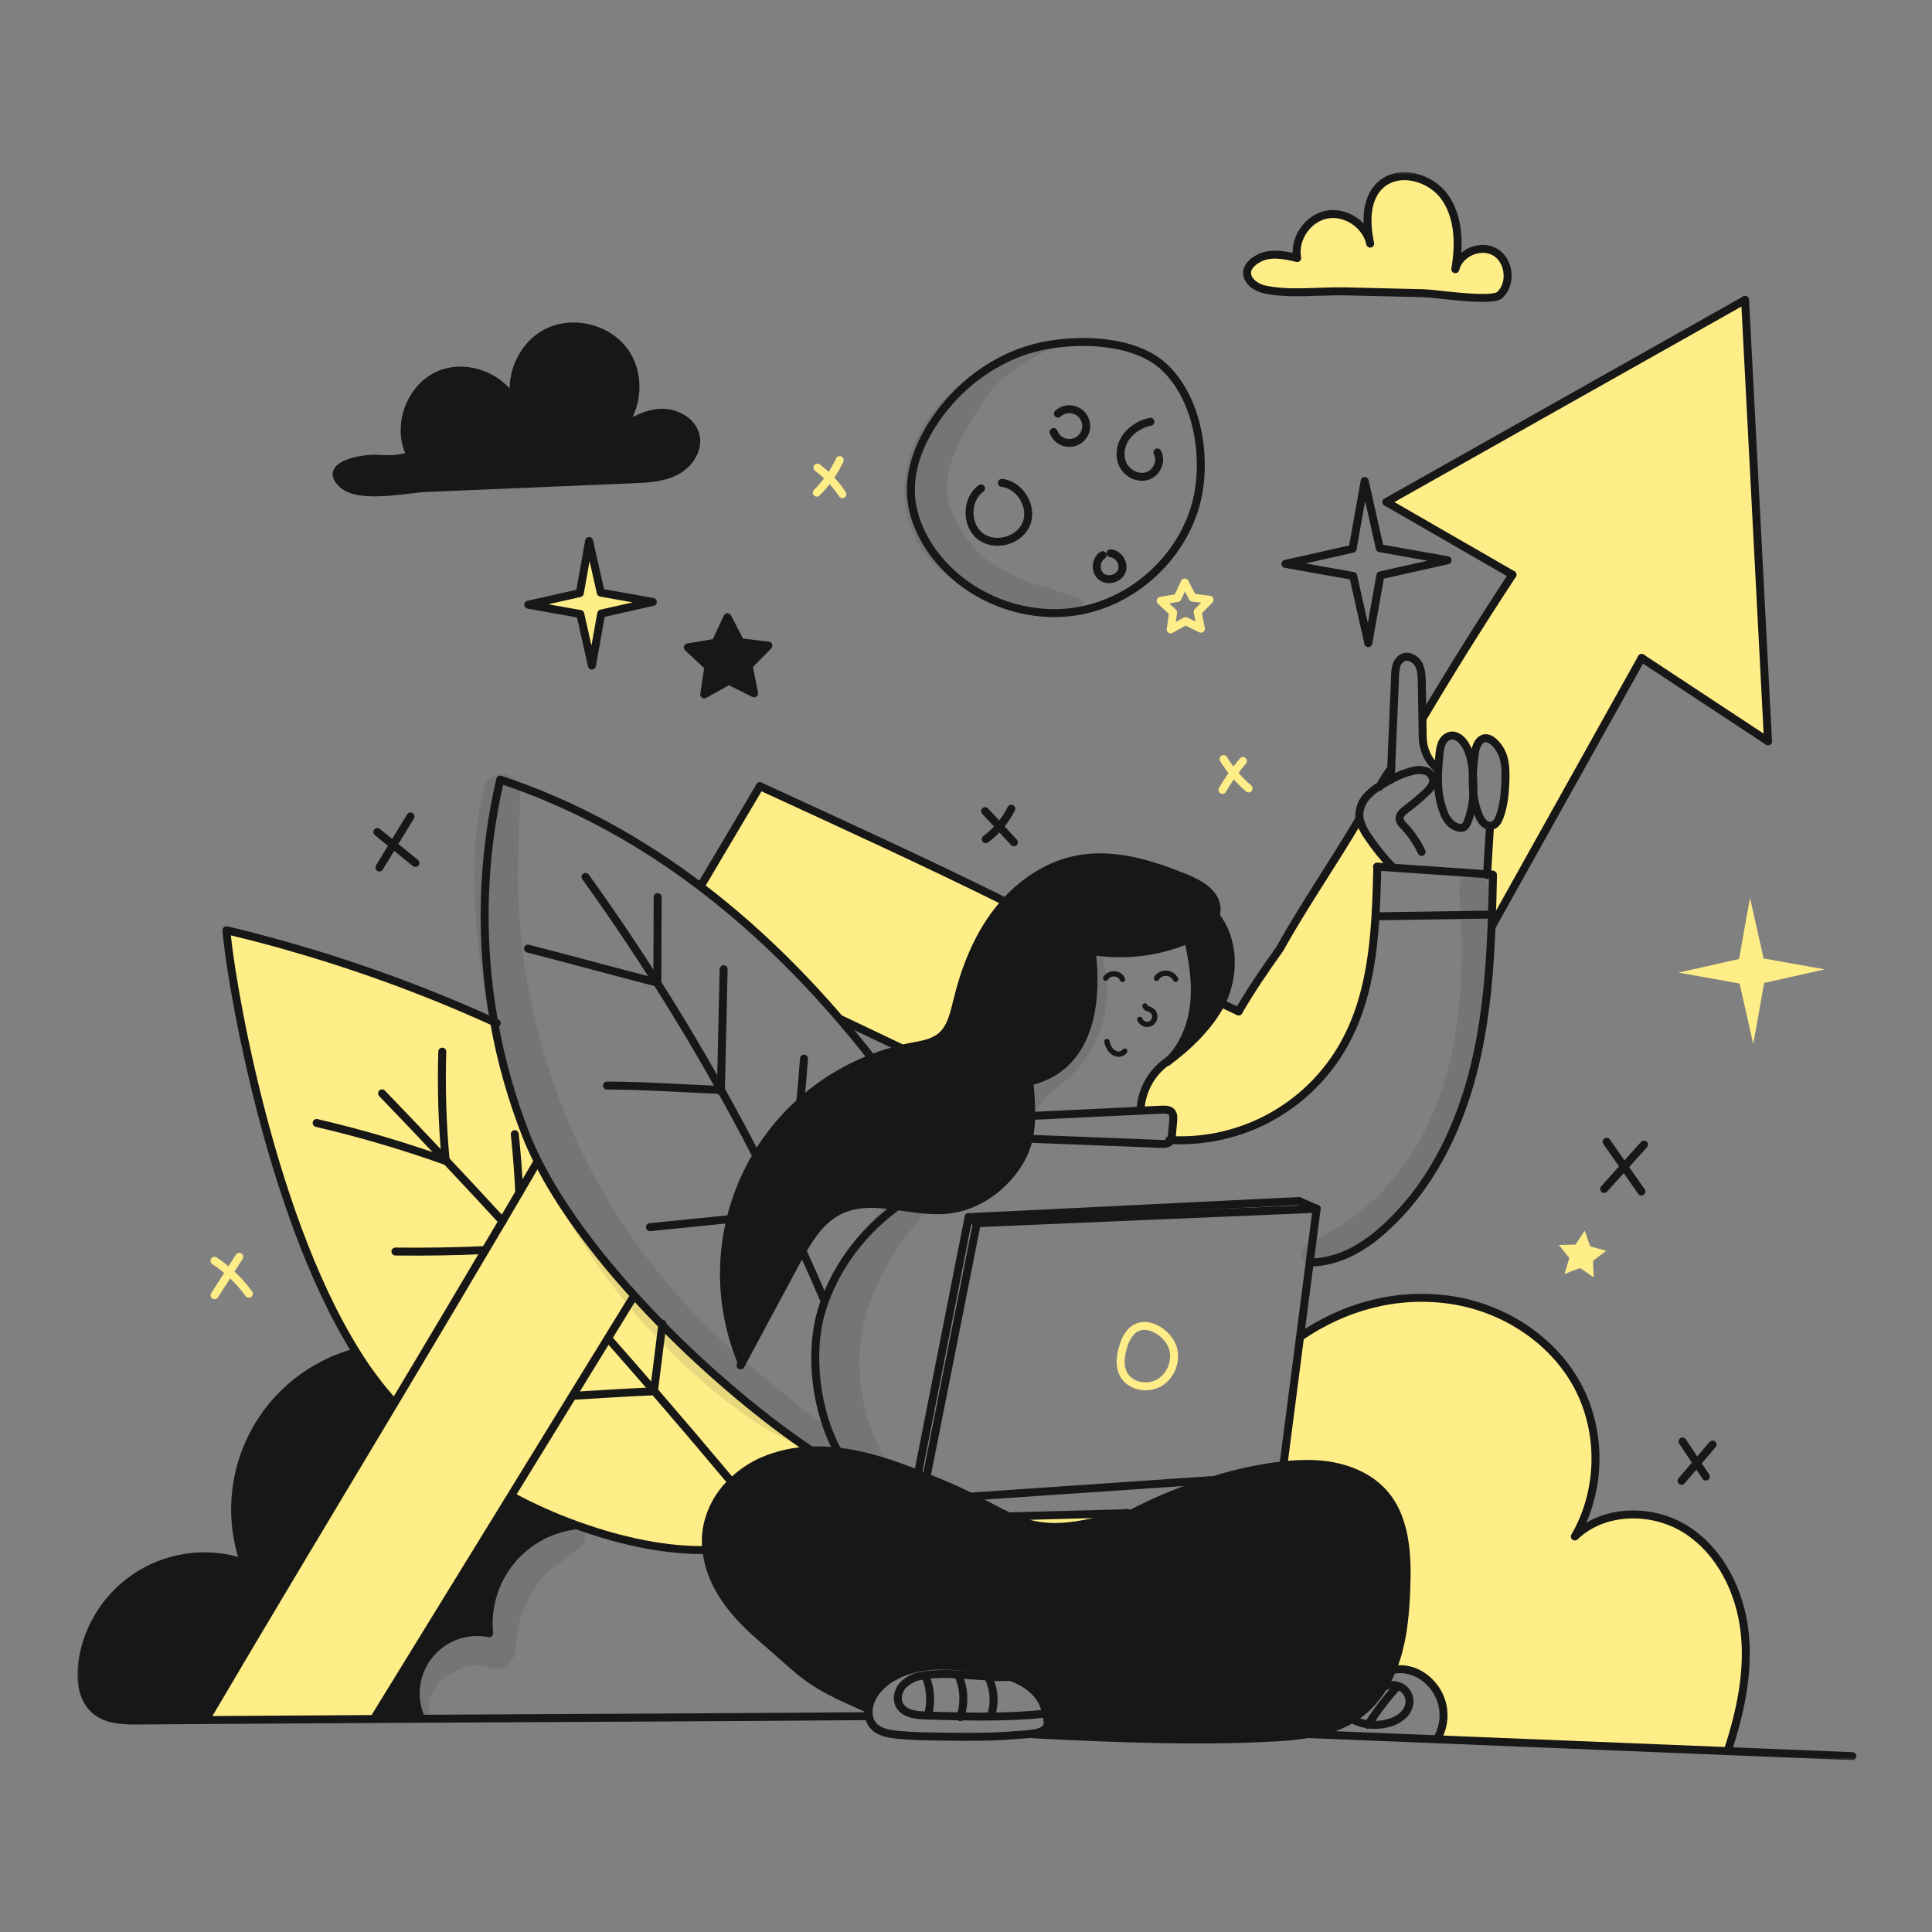 <svg width="547" height="547" viewBox="0 0 547 547" fill="none" xmlns="http://www.w3.org/2000/svg">
<rect x="0" y="0" width="547" height="547" fill="#808080" stroke="none"/>
<mask id="mask0_1_405" style="mask-type:luminance" maskUnits="userSpaceOnUse" x="21" y="48" width="505" height="451">
<path d="M525.918 48.432H21.652V498.568H525.918V48.432Z" fill="white"/>
</mask>
<g mask="url(#mask0_1_405)">
<path d="M516.631 274.446L499.475 278.306L496.392 295.616L492.532 278.461L475.223 275.369L492.378 271.518L495.469 254.2L499.321 271.363L516.631 274.446Z" fill="#FFED88"/>
<path d="M421.038 247.518C421.319 242.959 421.593 238.403 421.859 233.847V233.825C422.094 233.834 422.329 233.806 422.555 233.742C423.592 233.418 424.176 232.338 424.566 231.316C425.793 228.068 426.105 224.553 426.223 221.073C426.298 218.699 426.288 216.266 425.532 214.015C424.678 211.451 421.01 206.569 418.476 210.425C417.914 211.45 417.583 212.585 417.507 213.751C417.283 215.468 417.097 217.214 417.008 218.966C416.788 216.126 416.303 213.253 414.83 210.83C413.918 209.327 412.287 207.928 410.568 208.312C410.048 208.463 409.568 208.73 409.165 209.093C408.762 209.455 408.447 209.905 408.242 210.407C407.849 211.416 407.617 212.48 407.554 213.561C407.417 214.878 407.298 216.209 407.221 217.549L406.793 217.529C405.572 216.425 404.589 215.084 403.903 213.587C403.218 212.091 402.844 210.47 402.804 208.824C402.771 206.977 402.744 205.124 402.71 203.277H402.853C411.026 189.578 419.483 176.061 428.223 162.724L392.516 142.141L494.073 84.918L500.568 209.87L464.794 186.285L422.452 262.143L422.302 262.138C422.346 261.086 422.389 260.027 422.419 258.966C422.547 255.254 422.629 251.543 422.704 247.831L421.027 247.741C421.033 247.666 421.039 247.592 421.038 247.518Z" fill="#FFED88"/>
<path d="M493.943 462C495.224 473.348 492.746 484.81 489.181 495.657L489.177 495.784C461.804 494.667 434.433 493.556 407.064 492.449L407.084 491.998C408.274 489.824 408.829 487.359 408.685 484.884C408.541 482.41 407.704 480.026 406.269 478.004C403.363 474.029 398.93 471.838 394.124 472.831C394.602 471.701 395.022 470.552 395.383 469.385C397.378 463.056 397.901 456.368 398.167 449.739C398.552 440.028 398.011 429.272 391.321 422.218C386.384 417.02 378.959 414.759 371.798 414.506C369.021 414.423 366.241 414.532 363.479 414.834L363.431 414.355L368.077 378.522C380.555 369.938 395.22 365.917 410.224 367.97C425.251 370.022 439.471 378.98 446.654 392.344C453.69 405.434 453.387 422.186 445.879 435.022C454.097 427.088 467.98 426.982 477.572 433.174C487.164 439.366 492.661 450.652 493.943 462Z" fill="#FFED88"/>
<path d="M454.78 354.124L451.022 356.986L451.248 361.697L447.365 359.013L442.957 360.688L444.313 356.167L441.355 352.486L446.076 352.373L448.661 348.425L450.225 352.881L454.78 354.124Z" fill="#FFED88"/>
<path d="M423.277 71.352C427.37 73.731 428.11 80.285 424.644 83.516C422.379 85.624 406.507 83.094 403.096 83.013C395.703 82.839 388.308 82.666 380.91 82.493C373.742 82.33 365.109 83.462 358.118 81.966C353.681 81.013 350.351 76.499 356.27 73.206C359.556 71.376 363.621 72.163 367.275 73.058C366.254 67.667 370.202 61.833 375.577 60.775C380.952 59.717 386.821 63.596 387.942 68.97C386.718 63.23 386.523 56.424 390.805 52.421C395.947 47.621 405.059 50.098 409.092 55.858C413.125 61.618 413.206 69.275 412.038 76.21C413.114 71.593 419.176 68.98 423.277 71.352Z" fill="#FFED88"/>
<path d="M393.884 217.506C393.841 218.581 393.789 219.664 393.746 220.738C393.271 220.989 392.796 221.247 392.329 221.513C391.788 221.818 391.254 222.13 390.728 222.457C391.662 220.735 392.716 219.08 393.884 217.506Z" fill="#171717"/>
<path d="M389.961 245.364L389.949 245.514C389.842 250.12 389.713 254.77 389.434 259.417C388.65 272.102 386.678 284.672 380.54 295.652C375.709 304.299 368.555 311.422 359.888 316.216C351.221 321.01 341.385 323.283 331.493 322.78C331.691 322.287 331.801 321.764 331.819 321.234C331.933 319.939 332.047 318.653 332.161 317.359C332.239 316.494 332.274 315.517 331.705 314.861C331.065 314.14 329.954 314.127 328.994 314.171L322.897 314.464V314.457C323.01 311.649 323.78 308.908 325.146 306.453C326.512 303.998 328.435 301.898 330.76 300.322L330.806 300.366C330.703 300.466 330.607 300.566 330.505 300.658C336.121 296.583 342.503 290.485 345.753 284.046C347.401 284.82 349.043 285.592 350.678 286.362C354.251 280.23 357.887 274.892 362.256 268.787C369.478 255.86 377.483 244.418 384.724 232.084L384.993 232.027C385.458 233.797 386.257 235.462 387.348 236.931C389.369 239.929 391.635 242.755 394.124 245.377L394.108 245.648C392.721 245.557 391.345 245.461 389.961 245.364Z" fill="#FFED88"/>
<path d="M394.125 472.831C393.439 474.481 392.629 476.075 391.7 477.602C389.839 480.723 387.372 483.44 384.445 485.595C383.891 485.999 383.321 486.371 382.743 486.715C378.993 488.983 374.749 490.234 370.35 490.963C367.054 491.478 363.732 491.808 360.399 491.951C339.384 493.08 316.402 492.264 292.697 491.028L292.655 490.796C294.285 490.519 295.768 489.99 296.367 488.903C296.872 487.991 296.543 486.391 296.184 485.092C296.045 484.562 295.9 484.077 295.808 483.712C295.11 480.994 293.066 478.592 290.475 476.915C289.124 476.056 287.683 475.348 286.178 474.803L286.235 474.651C295.278 462.96 301.472 444.755 311.841 434.221C313.295 432.746 316 430.906 319.578 428.95C327.135 424.933 335.065 421.661 343.255 419.178C349.841 417.084 356.613 415.63 363.478 414.837C366.24 414.535 369.02 414.425 371.797 414.509C378.959 414.762 386.384 417.023 391.32 422.222C398.01 429.274 398.55 440.03 398.166 449.743C397.901 456.372 397.374 463.059 395.382 469.389C395.02 470.551 394.602 471.702 394.125 472.831Z" fill="#171717"/>
<path d="M344.295 259.432C349.051 265.604 349.537 274.371 346.802 281.664C346.498 282.477 346.147 283.272 345.751 284.045C342.5 290.484 336.119 296.58 330.502 300.657C330.606 300.565 330.701 300.465 330.803 300.366C335.126 296.214 337.434 290.26 338.074 284.291C338.734 278.178 337.763 272.013 336.375 266.029L336.368 266.014C336.547 265.942 336.725 265.863 336.903 265.786C339.915 264.457 343.103 262.314 344.112 259.37L344.295 259.432Z" fill="#171717"/>
<path d="M309.283 269.284L309.176 269.887C310.764 283.841 308.777 302.171 291.446 306.229C291.78 309.446 291.952 312.677 291.962 315.912C291.957 318.073 291.722 320.227 291.265 322.34C290.733 324.761 289.794 327.075 288.489 329.183C284.133 336.242 276.72 341.573 268.473 342.486C263.768 343.011 258.891 342.151 254.1 341.492C248.398 340.718 242.809 340.227 237.742 342.697C232.921 345.05 229.733 349.597 227.038 354.335C226.468 355.339 225.919 356.358 225.378 357.361C220.273 366.861 215.164 376.364 210.05 385.87L210.043 385.862C206.671 377.8 204.949 369.146 204.98 360.408C205.009 351.67 206.79 343.028 210.217 334.99C213.643 326.952 218.647 319.683 224.93 313.611C231.213 307.539 238.65 302.789 246.801 299.64C249.525 298.564 252.32 297.678 255.167 296.991C256.122 296.752 257.087 296.543 258.051 296.356C260.915 295.804 263.962 295.375 266.249 293.56C269.223 291.196 270.109 287.136 271.002 283.437C273.189 274.407 276.633 265.537 282.303 258.164C283.047 257.195 283.838 256.245 284.666 255.333C290.111 249.339 297.226 244.788 305.16 243.297C315.457 241.363 325.983 244.642 335.684 248.602C339.753 250.261 344.416 252.965 344.447 257.365C344.454 258.047 344.342 258.726 344.116 259.37C343.107 262.313 339.919 264.457 336.907 265.786C336.729 265.864 336.551 265.944 336.372 266.013C327.827 269.617 318.441 270.75 309.283 269.284Z" fill="#171717"/>
<path d="M274.653 423.726C278.927 425.868 282.352 427.834 285.674 429.337C293.693 432.973 301.126 433.964 318.529 428.439L319.392 428.412L319.577 428.949C316.001 430.906 313.294 432.747 311.84 434.22C301.469 444.754 295.277 462.959 286.233 474.651L286.176 474.802C286.047 474.753 285.919 474.703 285.79 474.66C282.974 473.711 280.078 473.014 277.138 472.578C273.019 471.802 268.827 471.486 264.637 471.633C260.42 471.869 256.156 472.858 252.65 474.919C249.144 476.979 246.482 480.161 245.989 483.636L245.085 483.514C228.276 476.064 229.258 475.546 215.36 463.504C210.896 459.629 206.73 455.317 203.793 450.185C201.747 446.685 200.449 442.8 199.98 438.773C199.773 436.916 199.799 435.04 200.058 433.189C200.88 428.07 203.339 423.354 207.066 419.75C209.588 417.227 212.551 415.188 215.807 413.734C220.167 411.848 224.848 410.811 229.596 410.679C232.163 410.584 234.734 410.685 237.285 410.98C238.678 411.145 240.071 411.354 241.445 411.616C247.769 412.813 253.866 414.937 259.872 417.303C260.675 417.623 261.485 417.943 262.288 418.264C263.591 418.797 264.894 419.325 266.191 419.859C269.392 421.177 272.162 422.482 274.653 423.726Z" fill="#171717"/>
<path d="M285.675 429.339L318.53 428.441C301.126 433.964 293.692 432.974 285.675 429.339Z" fill="#FFED88"/>
<path d="M284.578 255.259L284.663 255.333C283.835 256.244 283.045 257.194 282.3 258.164C276.63 265.537 273.184 274.407 270.999 283.437C270.106 287.137 269.22 291.196 266.246 293.56C263.959 295.376 260.912 295.804 258.048 296.355C257.084 296.542 256.12 296.751 255.164 296.991L255.098 296.706L237.823 288.478L237.766 288.532C225.793 274.599 212.654 261.871 198.255 250.95L198.654 250.431C201.99 244.8 205.324 239.171 208.655 233.546C210.523 230.403 212.39 227.255 214.256 224.102C214.554 223.599 214.851 223.097 215.147 222.595C238.312 233.252 261.829 243.992 284.578 255.259Z" fill="#FFED88"/>
<path d="M229.591 410.62V410.68C224.842 410.812 220.162 411.849 215.802 413.736C212.546 415.19 209.584 417.228 207.062 419.751L206.687 419.076C199.575 410.584 192.4 402.151 185.165 393.777C185.942 387.58 186.718 381.385 187.491 375.193C201.445 389.366 216.67 401.973 229.591 410.62Z" fill="#FFED88"/>
<path d="M217.55 182.787L211.97 188.476L213.496 196.296L206.359 192.746L199.385 196.612L200.562 188.73L194.733 183.296L202.589 181.972L205.957 174.748L209.643 181.815L217.55 182.787Z" fill="#171717"/>
<path d="M206.688 419.075L207.063 419.75C203.336 423.355 200.877 428.07 200.055 433.19C199.796 435.04 199.77 436.914 199.977 438.771L199.122 438.865C186.359 438.939 173.147 435.494 162.433 431.528C156.555 429.371 150.834 426.806 145.313 423.852L144.705 423.475L162.162 395.076L162.353 395.19C169.949 394.72 177.545 394.243 185.145 393.909C185.151 393.864 185.157 393.819 185.164 393.773C192.403 402.152 199.577 410.586 206.688 419.075Z" fill="#FFED88"/>
<path d="M196.977 123.474C197.825 127.495 194.949 131.554 191.297 133.438C187.644 135.322 183.391 135.529 179.287 135.703L120.777 138.156C115.27 138.384 101.948 141.354 97.177 137.248C90.845 131.795 102.341 129.698 106.595 129.889C109.857 130.034 113.288 130.273 116.229 128.864C112.14 120.943 115.951 109.961 124.061 106.266C132.172 102.571 142.962 106.919 146.248 115.203C143.633 107.397 147.471 97.965 154.799 94.212C162.127 90.458 172.025 92.852 176.829 99.533C181.634 106.214 180.749 116.364 174.862 122.112C178.455 119.568 182.412 117.161 186.806 116.882C191.199 116.604 196.065 119.159 196.977 123.474Z" fill="#171717"/>
<path d="M184.835 170.421L170.22 173.712L167.583 188.459L164.298 173.845L149.55 171.206L164.166 167.923L166.796 153.176L170.088 167.79L184.835 170.421Z" fill="#FFED88"/>
<path d="M187.492 375.192C186.714 381.382 185.939 387.576 185.166 393.776C180.881 388.826 176.578 383.898 172.258 378.993L172.113 378.906L179.41 367.036L179.61 366.851C182.173 369.678 184.8 372.459 187.492 375.192Z" fill="#FFED88"/>
<path d="M185.166 393.776C185.159 393.821 185.153 393.866 185.147 393.912C177.546 394.247 169.951 394.724 162.355 395.194L162.165 395.08L172.115 378.908L172.259 378.995C176.582 383.898 180.884 388.825 185.166 393.776Z" fill="#FFED88"/>
<path d="M142.269 345.764C143.86 343.064 145.444 340.364 147.021 337.668C148.678 334.839 150.331 332.013 151.979 329.193L152.366 329.003C158.651 341.449 168.441 354.536 179.612 366.851L179.412 367.036L172.113 378.906L162.163 395.077L144.705 423.476L105.88 486.616V486.699C89.947 486.784 74.063 486.88 58.226 486.988V486.883C75.725 457.147 93.788 427.151 111.719 397.178C121.984 380.016 132.213 362.862 142.269 345.764Z" fill="#FFED88"/>
<path d="M162.436 431.529L162.265 431.985C155.148 433.023 148.706 436.766 144.279 442.434C139.852 448.102 137.782 455.26 138.5 462.416C135.382 461.79 132.153 462.031 129.163 463.113C126.173 464.195 123.538 466.077 121.543 468.553C119.549 471.029 118.272 474.005 117.851 477.157C117.431 480.308 117.883 483.514 119.159 486.427L119.163 486.63L105.881 486.701V486.618L144.708 423.478L145.317 423.855C150.837 426.809 156.558 429.373 162.436 431.529Z" fill="#171717"/>
<path d="M147.022 337.669C145.445 340.363 143.861 343.062 142.269 345.766C132.212 362.863 122.029 380 111.718 397.179L111.467 397.027C107.483 392.605 103.911 387.828 100.795 382.756C75.292 341.919 64.68 273.123 64.116 263.366C84.638 268.256 104.759 274.698 124.305 282.637C129.541 284.764 134.735 287.002 139.885 289.349C141.843 300.35 144.89 311.129 148.983 321.527C149.954 323.983 151.081 326.476 152.364 329.005L151.977 329.194C150.334 332.016 148.682 334.841 147.022 337.669Z" fill="#FFED88"/>
<path d="M111.468 397.026L111.719 397.178C93.788 427.149 75.725 457.144 58.225 486.883V486.988C51.903 487.032 45.596 487.077 39.305 487.125C35.041 487.16 30.397 487.06 27.101 484.355C23.238 481.19 22.586 475.497 23.301 470.548C24.037 465.471 25.881 460.62 28.704 456.336C31.527 452.054 35.258 448.445 39.634 445.768C44.009 443.09 48.92 441.41 54.018 440.845C59.116 440.28 64.276 440.845 69.131 442.5C67.054 436.54 66.225 430.216 66.696 423.922C67.167 417.628 68.928 411.498 71.868 405.913C74.808 400.328 78.867 395.407 83.789 391.457C88.712 387.507 94.395 384.612 100.484 382.951L100.795 382.757C103.911 387.828 107.483 392.605 111.468 397.026Z" fill="#171717"/>
<path d="M302.844 267.784C304.954 268.429 307.105 268.927 309.283 269.277V269.285C318.441 270.751 327.826 269.619 336.371 266.015C336.55 265.944 336.728 265.864 336.906 265.787C339.918 264.459 343.106 262.315 344.115 259.371C344.34 258.728 344.453 258.049 344.446 257.367C344.415 252.967 339.752 250.263 335.682 248.604C325.982 244.645 315.455 241.367 305.159 243.299C297.225 244.79 290.109 249.339 284.664 255.334C283.836 256.246 283.047 257.195 282.302 258.166C276.631 265.539 273.185 274.409 271.001 283.438C270.107 287.138 269.222 291.197 266.248 293.561C263.96 295.378 260.914 295.806 258.05 296.357C257.085 296.544 256.121 296.753 255.166 296.992C252.319 297.681 249.524 298.566 246.799 299.642C238.649 302.791 231.212 307.541 224.929 313.613C218.645 319.684 213.642 326.953 210.215 334.991C206.788 343.029 205.007 351.672 204.977 360.41C204.947 369.147 206.669 377.803 210.04 385.863" stroke="#171717" stroke-width="2.252" stroke-linecap="round" stroke-linejoin="round"/>
<path d="M344.295 259.432C349.051 265.604 349.537 274.372 346.802 281.665C346.498 282.478 346.147 283.273 345.751 284.046C342.5 290.484 336.119 296.581 330.502 300.658" stroke="#171717" stroke-width="2.252" stroke-linecap="round" stroke-linejoin="round"/>
<path d="M209.666 386.584C209.796 386.348 209.925 386.105 210.048 385.869C215.16 376.361 220.269 366.858 225.375 357.361C225.916 356.358 226.464 355.339 227.036 354.335C229.731 349.597 232.918 345.048 237.74 342.697C242.805 340.227 248.395 340.718 254.098 341.492C258.889 342.151 263.766 343.011 268.47 342.486C276.718 341.574 284.131 336.241 288.487 329.183C289.791 327.075 290.729 324.761 291.263 322.34C291.721 320.228 291.954 318.073 291.96 315.912C291.95 312.678 291.777 309.446 291.444 306.229C308.775 302.17 310.76 283.841 309.174 269.887" stroke="#171717" stroke-width="2.252" stroke-linecap="round" stroke-linejoin="round"/>
<path d="M330.504 300.658C330.607 300.566 330.702 300.466 330.804 300.366C335.127 296.214 337.435 290.261 338.076 284.292C338.735 278.179 337.764 272.013 336.376 266.029" stroke="#171717" stroke-width="2.252" stroke-linecap="round" stroke-linejoin="round"/>
<path d="M332.866 277.281C332.622 276.785 332.25 276.363 331.788 276.057C331.327 275.752 330.792 275.575 330.24 275.544C329.688 275.514 329.137 275.631 328.645 275.883C328.153 276.136 327.736 276.515 327.439 276.981" stroke="#171717" stroke-width="1.501" stroke-linecap="round" stroke-linejoin="round"/>
<path d="M317.804 277.302C317.626 276.854 317.323 276.469 316.93 276.191C316.538 275.913 316.073 275.755 315.592 275.736C315.098 275.689 314.601 275.777 314.153 275.991C313.705 276.205 313.324 276.536 313.05 276.95" stroke="#171717" stroke-width="1.501" stroke-linecap="round" stroke-linejoin="round"/>
<path d="M324.154 284.82C324.205 284.974 324.287 285.115 324.398 285.233C324.508 285.351 324.643 285.444 324.793 285.504C325.089 285.647 325.406 285.716 325.705 285.859C326.028 286.014 326.308 286.245 326.521 286.533C326.734 286.821 326.873 287.157 326.927 287.511C326.98 287.865 326.946 288.227 326.827 288.565C326.708 288.903 326.508 289.206 326.245 289.449C325.982 289.692 325.663 289.867 325.317 289.958C324.97 290.049 324.607 290.054 324.258 289.973C323.909 289.891 323.586 289.725 323.316 289.489C323.046 289.254 322.838 288.956 322.71 288.622" stroke="#171717" stroke-width="1.501" stroke-linecap="round" stroke-linejoin="round"/>
<path d="M318.45 297.592C318.204 297.917 317.872 298.166 317.492 298.312C317.112 298.457 316.698 298.492 316.299 298.414C315.495 298.242 314.789 297.769 314.324 297.091C313.867 296.42 313.549 295.664 313.389 294.869" stroke="#171717" stroke-width="1.501" stroke-linecap="round" stroke-linejoin="round"/>
<path d="M330.76 300.322C328.435 301.898 326.512 303.998 325.146 306.453C323.781 308.909 323.01 311.65 322.897 314.457" stroke="#171717" stroke-width="2.252" stroke-linecap="round" stroke-linejoin="round"/>
<path d="M292.682 315.919C302.748 315.439 312.82 314.954 322.897 314.463L328.994 314.17C329.954 314.126 331.066 314.139 331.705 314.861C332.275 315.516 332.237 316.494 332.161 317.359C332.047 318.653 331.933 319.94 331.819 321.233C331.8 321.764 331.69 322.287 331.493 322.78C331.401 322.986 331.27 323.173 331.107 323.329C330.504 323.905 329.569 323.904 328.731 323.87C316.353 323.388 303.974 322.903 291.595 322.415" stroke="#171717" stroke-width="2.252" stroke-linecap="round" stroke-linejoin="round"/>
<path d="M331.102 322.76C331.23 322.764 331.366 322.776 331.494 322.781C341.385 323.284 351.221 321.01 359.888 316.216C368.556 311.422 375.709 304.299 380.54 295.653C386.678 284.672 388.651 272.103 389.434 259.418C389.714 254.77 389.843 250.12 389.95 245.515" stroke="#171717" stroke-width="2.252" stroke-linecap="round" stroke-linejoin="round"/>
<path d="M370.82 357.475C381.133 357.29 389.404 351.023 396.421 343.462C407.942 331.063 414.737 314.872 418.296 298.325C420.847 286.441 421.829 274.306 422.302 262.138C422.347 261.086 422.39 260.027 422.42 258.967C422.547 255.254 422.63 251.542 422.704 247.831" stroke="#171717" stroke-width="2.252" stroke-linecap="round" stroke-linejoin="round"/>
<path d="M389.879 245.357C389.909 245.357 389.931 245.363 389.961 245.363C391.345 245.46 392.722 245.557 394.106 245.648C403.078 246.275 412.055 246.898 421.037 247.518C421.571 247.551 422.098 247.592 422.633 247.625" stroke="#171717" stroke-width="2.252" stroke-linecap="round" stroke-linejoin="round"/>
<path d="M255.179 340.725C254.816 340.973 254.454 341.229 254.099 341.491C244.855 348.193 237.449 357.56 233.558 368.272C233.216 369.195 232.906 370.126 232.629 371.064C228.967 383.303 231.024 399.815 237.281 410.984C237.312 411.041 237.344 411.103 237.375 411.162" stroke="#171717" stroke-width="2.252" stroke-linecap="round" stroke-linejoin="round"/>
<path d="M394.124 245.375C391.636 242.752 389.37 239.927 387.35 236.928C386.26 235.458 385.46 233.794 384.996 232.024C384.897 231.526 384.85 231.019 384.857 230.51C384.984 228.449 385.875 226.509 387.356 225.07C388.365 224.06 389.499 223.181 390.73 222.457C391.255 222.13 391.789 221.818 392.331 221.513C392.798 221.247 393.274 220.989 393.748 220.738C395.714 219.628 397.823 218.792 400.016 218.255C401.15 217.947 402.345 217.938 403.484 218.231C404.051 218.387 404.562 218.698 404.96 219.13C405.358 219.562 405.628 220.097 405.739 220.673C405.749 220.763 405.758 220.844 405.76 220.935C405.79 222.28 404.749 223.443 403.749 224.382C401.989 226.045 400.133 227.603 398.192 229.049C397.202 229.793 396.075 230.759 396.254 231.984C396.449 232.703 396.862 233.344 397.437 233.82C399.521 235.989 401.234 238.489 402.505 241.216" stroke="#171717" stroke-width="2.252" stroke-linecap="round" stroke-linejoin="round"/>
<path d="M393.746 220.753V220.737C393.789 219.662 393.841 218.579 393.884 217.505C394.253 208.794 394.619 200.082 394.984 191.371C394.974 190.36 395.111 189.353 395.39 188.381C395.532 187.895 395.776 187.444 396.103 187.058C396.431 186.672 396.836 186.358 397.292 186.138C398.892 185.472 400.794 186.556 401.631 188.076C402.468 189.595 402.516 191.413 402.548 193.147C402.6 196.526 402.655 199.9 402.713 203.273C402.747 205.119 402.774 206.976 402.807 208.82C402.846 210.466 403.22 212.087 403.906 213.583C404.591 215.08 405.575 216.421 406.796 217.525" stroke="#171717" stroke-width="2.252" stroke-linecap="round" stroke-linejoin="round"/>
<path d="M421.86 233.824C422.095 233.833 422.33 233.805 422.557 233.741C423.593 233.417 424.177 232.338 424.567 231.315C425.794 228.068 426.106 224.553 426.224 221.073C426.299 218.698 426.289 216.265 425.533 214.014C424.679 211.45 421.011 206.568 418.476 210.425C417.914 211.449 417.584 212.584 417.508 213.75C417.283 215.468 417.098 217.214 417.009 218.966C416.904 220.883 416.949 222.805 417.144 224.715C417.373 226.841 417.907 228.924 418.732 230.898C419.039 231.718 419.52 232.462 420.14 233.081C420.615 233.512 421.22 233.773 421.86 233.824Z" stroke="#171717" stroke-width="2.252" stroke-linecap="round" stroke-linejoin="round"/>
<path d="M417.144 224.715C417.201 223.156 417.178 221.595 417.077 220.038C417.054 219.685 417.031 219.325 417.008 218.966C416.787 216.125 416.302 213.252 414.829 210.829C413.918 209.325 412.286 207.928 410.568 208.311C410.048 208.462 409.568 208.729 409.165 209.092C408.762 209.455 408.446 209.904 408.241 210.406C407.849 211.415 407.618 212.479 407.553 213.56C407.418 214.876 407.297 216.208 407.222 217.548C407.156 218.676 407.122 219.803 407.146 220.929C407.116 223.97 407.639 226.991 408.689 229.845C409.13 231.161 409.892 232.347 410.906 233.295C411.794 234.048 413.653 234.931 414.691 233.999C415.567 233.213 416.025 231.198 416.332 230.118C416.817 228.356 417.09 226.542 417.144 224.715Z" stroke="#171717" stroke-width="2.252" stroke-linecap="round" stroke-linejoin="round"/>
<path d="M421.86 233.846C421.593 238.404 421.32 242.961 421.038 247.516C421.038 247.592 421.034 247.666 421.028 247.741" stroke="#171717" stroke-width="2.252" stroke-linecap="round" stroke-linejoin="round"/>
<path d="M318.858 428.334C318.744 428.367 318.641 428.406 318.529 428.44C301.126 433.966 293.692 432.974 285.674 429.338C282.351 427.835 278.928 425.869 274.653 423.726C272.162 422.483 269.393 421.177 266.186 419.859C264.89 419.325 263.587 418.799 262.283 418.264C261.48 417.944 260.669 417.624 259.867 417.303C253.859 414.937 247.767 412.812 241.439 411.616C240.067 411.354 238.673 411.145 237.28 410.981C234.729 410.685 232.159 410.585 229.592 410.679C224.843 410.81 220.163 411.848 215.803 413.734C212.546 415.188 209.583 417.227 207.062 419.75C203.334 423.355 200.875 428.07 200.053 433.189C199.795 435.039 199.768 436.915 199.975 438.771C200.444 442.797 201.743 446.683 203.789 450.182C206.727 455.314 210.893 459.628 215.356 463.501C229.253 475.544 228.273 476.062 245.08 483.512" stroke="#171717" stroke-width="2.252" stroke-linecap="round" stroke-linejoin="round"/>
<path d="M296.184 485.092C296.044 484.562 295.899 484.077 295.808 483.711C295.109 480.994 293.065 478.591 290.475 476.914C289.124 476.055 287.683 475.347 286.177 474.802C286.048 474.753 285.92 474.703 285.792 474.66C282.975 473.711 280.079 473.014 277.139 472.578C273.02 471.803 268.827 471.486 264.638 471.633C260.422 471.869 256.158 472.858 252.652 474.919C249.146 476.979 246.484 480.161 245.99 483.636C245.885 484.354 245.888 485.083 246.001 485.799C246.201 487.195 246.934 488.46 248.047 489.327C249.659 490.56 251.978 490.944 254.193 491.165C258.212 491.571 262.284 491.621 266.347 491.674C273.55 491.777 280.792 491.87 288.008 491.215C289.184 491.106 290.994 491.08 292.654 490.796C294.285 490.519 295.767 489.99 296.367 488.903C296.872 487.99 296.543 486.391 296.184 485.092Z" stroke="#171717" stroke-width="2.252" stroke-linecap="round" stroke-linejoin="round"/>
<path d="M286.234 474.651C295.277 462.96 301.472 444.755 311.84 434.221C313.294 432.746 316 430.906 319.577 428.949C327.134 424.933 335.064 421.661 343.254 419.178C349.839 417.084 356.612 415.631 363.477 414.837C366.239 414.535 369.019 414.425 371.796 414.509C378.958 414.762 386.383 417.023 391.319 422.221C398.01 429.274 398.549 440.03 398.165 449.742C397.9 456.371 397.373 463.059 395.381 469.389C395.017 470.553 394.599 471.704 394.121 472.834C393.436 474.483 392.626 476.078 391.697 477.604C389.835 480.725 387.369 483.443 384.442 485.598C383.887 486.001 383.318 486.374 382.74 486.717C378.991 488.986 374.746 490.237 370.346 490.966C367.051 491.481 363.729 491.811 360.396 491.954C339.381 493.083 316.399 492.266 292.694 491.03" stroke="#171717" stroke-width="2.252" stroke-linecap="round" stroke-linejoin="round"/>
<path d="M262.312 418.197L276.569 346.323" stroke="#171717" stroke-width="2.252" stroke-linecap="round" stroke-linejoin="round"/>
<path d="M372.778 342.233L276.569 346.323" stroke="#171717" stroke-width="2.252" stroke-linecap="round" stroke-linejoin="round"/>
<path d="M363.429 414.358L368.075 378.526L370.804 357.476L372.777 342.233" stroke="#171717" stroke-width="2.252" stroke-linecap="round" stroke-linejoin="round"/>
<path d="M274.053 423.769L274.653 423.726L343.213 419.044" stroke="#171717" stroke-width="2.252" stroke-linecap="round" stroke-linejoin="round"/>
<path d="M285.487 429.341L285.675 429.337L318.53 428.439L319.393 428.412" stroke="#171717" stroke-width="2.252" stroke-linecap="round" stroke-linejoin="round"/>
<path d="M372.777 342.233L367.779 340.047" stroke="#171717" stroke-width="2.252" stroke-linecap="round" stroke-linejoin="round"/>
<path d="M276.569 346.323L274.233 344.61" stroke="#171717" stroke-width="2.252" stroke-linecap="round" stroke-linejoin="round"/>
<path d="M367.78 340.047L274.233 344.61" stroke="#171717" stroke-width="2.252" stroke-linecap="round" stroke-linejoin="round"/>
<path d="M259.909 417.192L274.233 344.61" stroke="#171717" stroke-width="2.252" stroke-linecap="round" stroke-linejoin="round"/>
<path d="M368.015 378.564C368.038 378.548 368.052 378.541 368.072 378.525C380.551 369.942 395.215 365.92 410.219 367.973C425.246 370.024 439.466 378.983 446.65 392.347C453.685 405.436 453.383 422.189 445.875 435.025C454.093 427.091 467.976 426.985 477.567 433.177C487.159 439.37 492.661 450.653 493.942 462C495.224 473.348 492.746 484.81 489.181 495.657" stroke="#171717" stroke-width="2.252" stroke-linecap="round" stroke-linejoin="round"/>
<path d="M229.591 410.62C216.669 401.973 201.443 389.367 187.492 375.191C184.803 372.465 182.175 369.685 179.61 366.851C168.439 354.538 158.648 341.449 152.363 329.003C151.083 326.479 149.957 323.986 148.982 321.525C144.889 311.127 141.841 300.349 139.883 289.348C135.809 266.595 136.4 243.252 141.621 220.734C162.364 227.6 181.197 238.002 198.254 250.951C212.652 261.871 225.791 274.597 237.764 288.532C240.832 292.098 243.819 295.738 246.725 299.454" stroke="#171717" stroke-width="2.252" stroke-linecap="round" stroke-linejoin="round"/>
<path d="M111.467 397.027C107.483 392.605 103.911 387.828 100.795 382.756C75.292 341.919 64.68 273.123 64.116 263.366C84.638 268.256 104.759 274.698 124.305 282.637C129.541 284.764 134.735 287.002 139.885 289.349C140.136 289.456 140.386 289.57 140.636 289.685" stroke="#171717" stroke-width="2.252" stroke-linecap="round" stroke-linejoin="round"/>
<path d="M199.124 438.866C186.36 438.94 173.149 435.495 162.436 431.529C156.558 429.372 150.837 426.807 145.316 423.853" stroke="#171717" stroke-width="2.252" stroke-linecap="round" stroke-linejoin="round"/>
<path d="M198.656 250.431C201.992 244.8 205.326 239.171 208.657 233.546C210.525 230.403 212.392 227.255 214.258 224.102C214.556 223.6 214.852 223.097 215.149 222.595" stroke="#171717" stroke-width="2.252" stroke-linecap="round" stroke-linejoin="round"/>
<path d="M58.225 486.882C75.725 457.144 93.788 427.149 111.719 397.178C121.984 380.016 132.168 362.878 142.27 345.764C143.86 343.064 145.445 340.364 147.023 337.668C148.68 334.839 150.332 332.013 151.98 329.193" stroke="#171717" stroke-width="2.252" stroke-linecap="round" stroke-linejoin="round"/>
<path d="M105.88 486.616L144.707 423.476L162.164 395.077L172.113 378.906L179.41 367.036" stroke="#171717" stroke-width="2.252" stroke-linecap="round" stroke-linejoin="round"/>
<path d="M384.723 232.083C377.481 244.417 369.476 255.86 362.255 268.786C357.885 274.891 354.249 280.228 350.677 286.361" stroke="#171717" stroke-width="2.252" stroke-linecap="round" stroke-linejoin="round"/>
<path d="M393.919 217.453C393.904 217.468 393.897 217.492 393.883 217.506C392.716 219.081 391.662 220.735 390.727 222.458C390.67 222.557 390.619 222.663 390.569 222.762" stroke="#171717" stroke-width="2.252" stroke-linecap="round" stroke-linejoin="round"/>
<path d="M428.226 162.719C419.467 176.04 411.011 189.558 402.856 203.271" stroke="#171717" stroke-width="2.252" stroke-linecap="round" stroke-linejoin="round"/>
<path d="M345.752 284.046C347.399 284.819 349.041 285.592 350.678 286.362" stroke="#171717" stroke-width="2.252" stroke-linecap="round" stroke-linejoin="round"/>
<path d="M215.149 222.595C238.312 233.25 261.831 243.992 284.58 255.259" stroke="#171717" stroke-width="2.252" stroke-linecap="round" stroke-linejoin="round"/>
<path d="M237.824 288.479L255.098 296.707" stroke="#171717" stroke-width="2.252" stroke-linecap="round" stroke-linejoin="round"/>
<path d="M422.453 262.143L464.796 186.287" stroke="#171717" stroke-width="2.252" stroke-linecap="round" stroke-linejoin="round"/>
<path d="M428.226 162.719L392.519 142.136" stroke="#171717" stroke-width="2.252" stroke-linecap="round" stroke-linejoin="round"/>
<path d="M464.796 186.287L500.569 209.871" stroke="#171717" stroke-width="2.252" stroke-linecap="round" stroke-linejoin="round"/>
<path d="M494.075 84.919L392.519 142.136" stroke="#171717" stroke-width="2.252" stroke-linecap="round" stroke-linejoin="round"/>
<path d="M500.569 209.871L494.075 84.919" stroke="#171717" stroke-width="2.252" stroke-linecap="round" stroke-linejoin="round"/>
<path d="M290.688 99.144C279.577 102.741 269.977 110.547 263.776 120.44C260.158 126.22 257.619 132.907 257.908 139.727C258.179 146.194 260.991 152.379 264.979 157.479C274.417 169.569 290.857 175.758 305.924 172.891C320.991 170.024 334.015 158.247 338.356 143.527C342.07 130.964 339.543 112.908 329.353 103.674C320.191 95.374 301.617 95.608 290.688 99.144Z" stroke="#171717" stroke-width="2.252" stroke-linecap="round" stroke-linejoin="round"/>
<path d="M325.72 119.408C322.978 119.966 320.529 121.495 318.825 123.714C317.216 125.973 316.723 129.092 317.935 131.581C319.147 134.069 322.222 135.615 324.862 134.768C327.501 133.92 329.062 130.484 327.679 128.082" stroke="#171717" stroke-width="2.252" stroke-linecap="round" stroke-linejoin="round"/>
<path d="M299.522 117.116C300.275 116.423 301.231 115.99 302.249 115.88C303.266 115.771 304.292 115.991 305.175 116.509C306.059 117.026 306.752 117.813 307.155 118.754C307.558 119.695 307.648 120.741 307.412 121.737C307.175 122.733 306.626 123.627 305.844 124.287C305.061 124.947 304.088 125.339 303.066 125.405C302.045 125.471 301.029 125.207 300.169 124.653C299.309 124.098 298.649 123.282 298.287 122.325" stroke="#171717" stroke-width="2.252" stroke-linecap="round" stroke-linejoin="round"/>
<path d="M283.671 136.708C288.866 137.291 292.549 143.517 290.569 148.344C288.589 153.171 281.586 155.017 277.488 151.782C273.385 148.554 273.537 141.32 277.765 138.259" stroke="#171717" stroke-width="2.252" stroke-linecap="round" stroke-linejoin="round"/>
<path d="M314.408 156.643C316.74 156.814 318.462 159.601 317.578 161.762C316.695 163.922 313.507 164.706 311.724 163.191C309.941 161.677 310.19 158.405 312.183 157.18" stroke="#171717" stroke-width="2.252" stroke-linecap="round" stroke-linejoin="round"/>
<path d="M424.643 83.517C428.107 80.286 427.368 73.732 423.275 71.353C419.183 68.974 413.113 71.594 412.037 76.214C413.205 69.279 413.131 61.622 409.091 55.862C405.051 50.102 395.948 47.625 390.804 52.425C386.522 56.425 386.719 63.232 387.936 68.972C386.817 63.598 380.956 59.711 375.571 60.777C370.186 61.843 366.248 67.668 367.27 73.06C363.615 72.165 359.55 71.378 356.265 73.208C350.346 76.501 353.675 81.014 358.112 81.967C365.107 83.464 373.739 82.333 380.904 82.495C388.297 82.669 395.692 82.842 403.091 83.015C406.506 83.095 422.377 85.625 424.643 83.517Z" stroke="#171717" stroke-width="2.252" stroke-linecap="round" stroke-linejoin="round"/>
<path d="M179.285 135.701C183.387 135.53 187.641 135.32 191.294 133.436C194.947 131.552 197.823 127.493 196.975 123.472C196.067 119.159 191.204 116.602 186.803 116.881C182.401 117.16 178.452 119.568 174.859 122.11C180.746 116.362 181.631 106.213 176.826 99.531C172.022 92.849 162.126 90.457 154.796 94.21C147.466 97.963 143.631 107.398 146.245 115.202C142.959 106.917 132.176 102.569 124.058 106.265C115.94 109.96 112.138 120.941 116.227 128.862C113.284 130.272 109.855 130.033 106.592 129.888C102.338 129.697 90.842 131.793 97.174 137.246C101.944 141.353 115.267 138.382 120.773 138.155L179.285 135.701Z" stroke="#171717" stroke-width="2.252" stroke-linecap="round" stroke-linejoin="round"/>
<path d="M100.482 382.951C94.393 384.612 88.71 387.507 83.787 391.457C78.864 395.408 74.807 400.328 71.866 405.913C68.925 411.498 67.165 417.628 66.694 423.922C66.223 430.217 67.052 436.54 69.129 442.501C64.274 440.847 59.115 440.282 54.017 440.847C48.92 441.413 44.009 443.093 39.635 445.771C35.261 448.448 31.53 452.056 28.707 456.338C25.884 460.621 24.04 465.472 23.304 470.548C22.588 475.497 23.241 481.189 27.103 484.355C30.4 487.06 35.044 487.159 39.308 487.125C45.599 487.074 51.906 487.029 58.227 486.988C74.055 486.874 89.939 486.778 105.882 486.699L119.164 486.628C161.353 486.408 203.679 486.216 245.401 485.894" stroke="#171717" stroke-width="2.252" stroke-linecap="round" stroke-linejoin="round"/>
<path d="M370.093 490.954C370.175 490.96 370.264 490.958 370.348 490.963C382.585 491.463 394.823 491.959 407.064 492.449C434.438 493.567 461.809 494.678 489.177 495.785C500.94 496.259 512.702 496.735 524.465 497.214" stroke="#171717" stroke-width="2.252" stroke-linecap="round" stroke-linejoin="round"/>
<path d="M205.957 174.748L209.643 181.815L217.55 182.787L211.97 188.476L213.496 196.296L206.359 192.746L199.385 196.612L200.562 188.73L194.733 183.296L202.589 181.972L205.957 174.748Z" stroke="#171717" stroke-width="2.252" stroke-linecap="round" stroke-linejoin="round"/>
<path d="M335.431 164.923L337.667 169.213L342.462 169.797L339.078 173.253L340.003 178L335.674 175.843L331.439 178.191L332.15 173.406L328.615 170.106L333.381 169.308L335.431 164.923Z" stroke="#FFED88" stroke-width="2.252" stroke-linecap="round" stroke-linejoin="round"/>
<path d="M386.379 136.176L390.655 155.199L409.85 158.624L390.827 162.899L387.402 182.095L383.126 163.071L363.931 159.647L382.955 155.37L386.379 136.176Z" stroke="#171717" stroke-width="2.252" stroke-linecap="round" stroke-linejoin="round"/>
<path d="M166.796 153.176L170.088 167.79L184.835 170.421L170.22 173.712L167.583 188.459L164.298 173.845L149.55 171.206L164.166 167.923L166.796 153.176Z" stroke="#171717" stroke-width="2.252" stroke-linecap="round" stroke-linejoin="round"/>
<path d="M353.506 223.228C351.953 221.901 350.523 220.438 349.233 218.855C348.201 217.609 347.26 216.289 346.419 214.907" stroke="#FFED88" stroke-width="2.252" stroke-linecap="round" stroke-linejoin="round"/>
<path d="M346.112 223.655C347.065 222 348.107 220.397 349.234 218.855C350.072 217.687 350.963 216.564 351.899 215.469" stroke="#FFED88" stroke-width="2.252" stroke-linecap="round" stroke-linejoin="round"/>
<path d="M238.492 139.909C237.414 138.264 236.174 136.732 234.788 135.336C233.746 134.269 232.622 133.284 231.426 132.392" stroke="#FFED88" stroke-width="2.252" stroke-linecap="round" stroke-linejoin="round"/>
<path d="M231.258 139.485C233.948 136.818 236.144 133.696 237.743 130.262" stroke="#FFED88" stroke-width="2.252" stroke-linecap="round" stroke-linejoin="round"/>
<path d="M117.615 244.339C115.512 242.629 113.412 240.921 111.313 239.214C109.814 237.994 108.323 236.773 106.824 235.56" stroke="#171717" stroke-width="2.252" stroke-linecap="round" stroke-linejoin="round"/>
<path d="M107.423 245.602C108.72 243.471 110.016 241.342 111.313 239.215C112.95 236.529 114.587 233.844 116.225 231.161" stroke="#171717" stroke-width="2.252" stroke-linecap="round" stroke-linejoin="round"/>
<path d="M464.731 337.351C463.095 335.007 461.458 332.668 459.822 330.334C458.177 327.976 456.527 325.617 454.873 323.259" stroke="#171717" stroke-width="2.252" stroke-linecap="round" stroke-linejoin="round"/>
<path d="M454.187 336.61C456.071 334.518 457.949 332.426 459.822 330.335C461.705 328.243 463.584 326.153 465.457 324.067" stroke="#171717" stroke-width="2.252" stroke-linecap="round" stroke-linejoin="round"/>
<path d="M482.955 418.053C482.108 416.773 481.253 415.493 480.414 414.213C479.061 412.185 477.714 410.155 476.373 408.122" stroke="#171717" stroke-width="2.252" stroke-linecap="round" stroke-linejoin="round"/>
<path d="M476.088 419.265L480.413 414.213C481.898 412.474 483.384 410.737 484.87 408.999" stroke="#171717" stroke-width="2.252" stroke-linecap="round" stroke-linejoin="round"/>
<path d="M70.464 366.289C68.843 364.069 66.988 362.031 64.93 360.21C63.607 359.027 62.2 357.941 60.72 356.962" stroke="#FFED88" stroke-width="2.252" stroke-linecap="round" stroke-linejoin="round"/>
<path d="M60.743 366.731C62.136 364.56 63.532 362.386 64.93 360.21C65.866 358.755 66.795 357.308 67.732 355.852" stroke="#FFED88" stroke-width="2.252" stroke-linecap="round" stroke-linejoin="round"/>
<path d="M287.066 238.481C285.688 236.995 284.316 235.506 282.949 234.014C281.602 232.558 280.256 231.109 278.916 229.652" stroke="#171717" stroke-width="2.252" stroke-linecap="round" stroke-linejoin="round"/>
<path d="M279.094 237.6C280.504 236.546 281.797 235.344 282.949 234.014C284.282 232.478 285.415 230.78 286.321 228.961" stroke="#171717" stroke-width="2.252" stroke-linecap="round" stroke-linejoin="round"/>
<path d="M320.414 376.869C319.29 378.072 318.482 379.535 318.061 381.126C317.218 383.751 316.819 386.741 318.142 389.152C320.052 392.668 325.264 393.476 328.604 391.269C330.088 390.247 331.222 388.794 331.853 387.106C332.484 385.419 332.582 383.578 332.133 381.833C330.917 377.438 324.413 373.043 320.414 376.869Z" stroke="#FFED88" stroke-width="2.252" stroke-linecap="round" stroke-linejoin="round"/>
<path d="M394.063 472.841C394.083 472.834 394.103 472.83 394.124 472.831C398.93 471.838 403.365 474.028 406.269 478.005C407.703 480.026 408.54 482.41 408.684 484.884C408.828 487.359 408.274 489.824 407.084 491.999" stroke="#171717" stroke-width="2.252" stroke-linecap="round" stroke-linejoin="round"/>
<path d="M280.629 485.664C281.78 482.04 281.468 478.111 279.762 474.713" stroke="#171717" stroke-width="2.252" stroke-linecap="round" stroke-linejoin="round"/>
<path d="M271.878 486.174C271.905 486.099 271.928 486.024 271.947 485.946C273.202 482.138 272.984 477.998 271.335 474.343" stroke="#171717" stroke-width="2.252" stroke-linecap="round" stroke-linejoin="round"/>
<path d="M262.69 485.674C263.735 482.127 263.55 478.332 262.165 474.905" stroke="#171717" stroke-width="2.252" stroke-linecap="round" stroke-linejoin="round"/>
<path d="M285.75 474.789C283.754 474.867 281.754 474.832 279.762 474.683C277.071 474.512 274.189 474.243 271.354 474.082C268.263 473.835 265.155 473.892 262.076 474.252C261.582 474.324 261.096 474.409 260.625 474.51C258.645 474.852 256.835 475.84 255.476 477.321C254.204 478.851 253.744 481.159 254.729 482.887C256.089 485.259 259.311 485.616 262.039 485.698C262.256 485.708 262.474 485.71 262.693 485.713C265.781 485.81 268.87 485.899 271.949 485.95C274.849 486.007 277.748 486.031 280.638 485.996C285.698 485.944 290.747 485.726 295.774 485.199" stroke="#171717" stroke-width="2.252" stroke-linecap="round" stroke-linejoin="round"/>
<path d="M391.588 477.664C391.623 477.64 391.66 477.619 391.699 477.602C392.85 477.036 394.165 476.9 395.408 477.219C395.879 477.319 396.333 477.489 396.756 477.721C397.467 478.134 398.057 478.729 398.465 479.444C398.873 480.158 399.084 480.969 399.077 481.792C399.005 483.198 398.401 484.523 397.388 485.501C396.379 486.469 395.162 487.192 393.831 487.615C391.77 488.317 389.573 488.526 387.417 488.224C385.779 488.013 384.195 487.501 382.744 486.714C382.718 486.705 382.692 486.693 382.669 486.678" stroke="#171717" stroke-width="2.252" stroke-linecap="round" stroke-linejoin="round"/>
<path d="M387.321 488.369C387.351 488.319 387.382 488.271 387.416 488.224C389.774 484.518 392.438 481.015 395.378 477.752" stroke="#171717" stroke-width="2.252" stroke-linecap="round" stroke-linejoin="round"/>
<path d="M142.3 345.802C142.292 345.787 142.276 345.78 142.269 345.766C136.982 340.026 131.589 334.229 126.166 328.463C120.175 322.093 114.139 315.747 108.166 309.55" stroke="#171717" stroke-width="2.252" stroke-linecap="round" stroke-linejoin="round"/>
<path d="M206.688 419.076C199.575 410.583 192.401 402.15 185.166 393.777C180.881 388.827 176.578 383.899 172.258 378.994" stroke="#171717" stroke-width="2.252" stroke-linecap="round" stroke-linejoin="round"/>
<path d="M213.9 326.754C210.744 320.638 207.482 314.571 204.115 308.552C198.405 298.317 192.406 288.25 186.117 278.353C183.252 273.836 180.327 269.355 177.34 264.911C173.572 259.304 169.716 253.757 165.773 248.274" stroke="#171717" stroke-width="2.252" stroke-linecap="round" stroke-linejoin="round"/>
<path d="M233.399 368.213C231.449 363.623 229.44 359.059 227.371 354.522" stroke="#171717" stroke-width="2.252" stroke-linecap="round" stroke-linejoin="round"/>
<path d="M186.115 278.375C186.115 278.367 186.115 278.36 186.115 278.352C186.143 270.226 186.17 262.103 186.195 253.984" stroke="#171717" stroke-width="2.252" stroke-linecap="round" stroke-linejoin="round"/>
<path d="M204.099 309.056C204.103 308.891 204.106 308.718 204.11 308.553C204.368 297.171 204.625 285.791 204.881 274.413" stroke="#171717" stroke-width="2.252" stroke-linecap="round" stroke-linejoin="round"/>
<path d="M226.581 312.023C226.986 307.929 227.335 303.829 227.628 299.722" stroke="#171717" stroke-width="2.252" stroke-linecap="round" stroke-linejoin="round"/>
<path d="M206.475 345.174C198.992 345.934 191.507 346.691 184.02 347.446" stroke="#171717" stroke-width="2.252" stroke-linecap="round" stroke-linejoin="round"/>
<path d="M203.947 308.585C193.357 308.168 182.436 307.36 171.84 307.349" stroke="#171717" stroke-width="2.252" stroke-linecap="round" stroke-linejoin="round"/>
<path d="M185.975 278.176C173.974 275.099 161.492 271.656 149.491 268.582" stroke="#171717" stroke-width="2.252" stroke-linecap="round" stroke-linejoin="round"/>
<path d="M126.437 328.779C114.391 324.467 102.108 320.85 89.648 317.944" stroke="#171717" stroke-width="2.252" stroke-linecap="round" stroke-linejoin="round"/>
<path d="M126.168 328.515C126.168 328.5 126.168 328.477 126.168 328.463C125.229 318.253 124.913 307.996 125.221 297.748" stroke="#171717" stroke-width="2.252" stroke-linecap="round" stroke-linejoin="round"/>
<path d="M137.307 353.932C128.859 354.308 120.408 354.447 111.951 354.347" stroke="#171717" stroke-width="2.252" stroke-linecap="round" stroke-linejoin="round"/>
<path d="M185.147 393.911C177.546 394.246 169.951 394.723 162.355 395.193" stroke="#171717" stroke-width="2.252" stroke-linecap="round" stroke-linejoin="round"/>
<path d="M185.147 393.912C185.153 393.867 185.159 393.821 185.166 393.776C185.944 387.579 186.72 381.383 187.493 375.191C187.505 375.048 187.524 374.913 187.544 374.769" stroke="#171717" stroke-width="2.252" stroke-linecap="round" stroke-linejoin="round"/>
<path d="M147.022 337.685V337.669C146.756 332.142 146.332 326.609 145.744 321.109" stroke="#171717" stroke-width="2.252" stroke-linecap="round" stroke-linejoin="round"/>
<path d="M162.266 431.984C155.15 433.021 148.707 436.764 144.28 442.432C139.854 448.101 137.784 455.258 138.501 462.414C135.384 461.788 132.155 462.029 129.165 463.111C126.175 464.193 123.539 466.075 121.545 468.551C119.55 471.027 118.273 474.003 117.853 477.154C117.432 480.307 117.885 483.513 119.16 486.426" stroke="#171717" stroke-width="2.252" stroke-linecap="round" stroke-linejoin="round"/>
<path d="M389.569 259.43C400.342 259.264 411.117 259.104 421.893 258.949" stroke="#171717" stroke-width="2.252" stroke-linecap="round" stroke-linejoin="round"/>
<g opacity="0.1">
<path d="M137.177 222.81C133.193 237.562 133.941 254.081 135.59 269.138C140.258 313.343 160.399 354.476 192.456 385.269C198.071 390.687 204.073 395.689 210.415 400.235C213.572 402.591 216.927 404.669 220.443 406.446C224.059 408.174 227.301 410.712 231.257 411.584C232.082 411.786 232.949 411.716 233.73 411.384C234.511 411.052 235.164 410.477 235.591 409.743C236.018 409.01 236.196 408.158 236.099 407.315C236.002 406.472 235.634 405.683 235.052 405.066C232.807 402.551 229.84 401.168 227.293 399.026C224.763 396.9 222.232 394.786 219.657 392.711C214.472 388.533 209.364 384.217 204.487 379.677C195.068 370.949 186.592 361.253 179.201 350.751C162.985 327.584 152.665 300.959 148.467 273.013C147.324 265.201 146.711 257.32 146.632 249.424C146.518 240.996 147.27 232.584 147.202 224.162C147.156 218.45 138.7 217.185 137.181 222.806L137.177 222.81Z" fill="#171717"/>
</g>
<g opacity="0.1">
<path d="M257.02 338.153C250.561 340.418 245.362 347.048 241.591 352.529C237.568 358.561 234.68 365.275 233.067 372.343C229.438 387.914 231.645 404.273 239.27 418.326C243.074 425.347 253.724 419.108 249.97 412.071C243.971 400.823 241.765 387.54 244.479 375.022C246.606 366.411 250.391 358.298 255.622 351.135C257.532 348.674 259.815 346.417 261.243 343.646C262.625 340.964 260.294 337.004 257.02 338.153Z" fill="#171717"/>
</g>
<g opacity="0.1">
<path d="M372.586 358.349C379.758 357.21 386.524 352.245 391.923 347.617C397.572 342.693 402.462 336.96 406.435 330.606C415.594 316.19 419.78 299.335 421.203 282.459C422.071 272.158 421.902 261.769 421.42 251.452C421.171 246.123 412.753 246.153 413.14 251.452C414.691 272.659 414.188 294.974 405.806 314.866C402.412 323.039 397.599 330.547 391.592 337.044C388.639 340.237 385.35 343.1 381.779 345.583C378.027 348.152 373.908 350.028 370.116 352.492C366.934 354.561 369.068 358.909 372.586 358.349Z" fill="#171717"/>
</g>
<g opacity="0.1">
<path d="M293.199 314.72C294.505 313.053 295.485 311.316 297.045 309.843C298.465 308.502 300.039 307.344 301.531 306.087C304.818 303.362 307.535 300.014 309.525 296.236C313.434 288.663 314.772 279.417 312.164 271.211C310.871 267.144 304.85 268.805 305.777 272.972C307.508 280.759 306.429 288.581 302.073 295.343C299.965 298.615 297.112 300.959 294.29 303.574C291.698 305.976 288.677 309.091 288.703 312.861C288.717 314.934 291.723 316.604 293.195 314.722L293.199 314.72Z" fill="#171717"/>
</g>
<g opacity="0.1">
<path d="M121.285 485.605C121.11 480.737 122.983 476.631 127.229 474.026C130.88 471.786 134.715 470.735 138.842 472.263C142.402 473.582 145.873 470.212 145.964 466.836C146.148 460.169 148.15 454.699 151.692 449.08C154.981 443.863 160.539 441.672 164.732 437.466C166.925 435.265 165.154 431.984 162.357 431.733C154.921 431.067 147.353 437.479 142.765 442.741C137.205 449.118 134.32 458.417 134.707 466.836L141.83 461.408C134.623 459.971 126.339 461.144 121.287 467.01C116.992 471.998 115.75 479.831 117.713 486.088C118.306 487.979 121.36 487.725 121.281 485.605H121.285Z" fill="#171717"/>
</g>
<g opacity="0.1">
<path d="M296.696 96.332C289.146 98.276 282.01 101.568 275.631 106.051C268.591 111.008 262.721 116.82 259.191 124.836C255.304 133.664 254.789 142.774 258.802 151.637C262.241 159.236 268.928 164.078 276.112 167.846C280.503 170.149 286.018 171.275 290.877 172.223C295.655 173.154 300.646 173.542 305.464 172.762C307.401 172.448 306.847 169.938 305.464 169.362C303.253 168.442 300.913 168.123 298.812 167.088C296.83 166.112 294.405 165.866 292.302 165.199C287.502 163.676 283.607 161.281 279.46 158.497C276.353 156.411 273.951 152.87 272.014 149.718C270.128 146.647 268.612 143.592 268.286 139.965C267.431 130.43 272.906 122.861 277.445 115.049C281.906 107.374 289.71 102.177 297.686 98.676C299.05 98.076 298.059 95.992 296.698 96.332H296.696Z" fill="#171717"/>
</g>
</g>
</svg>
